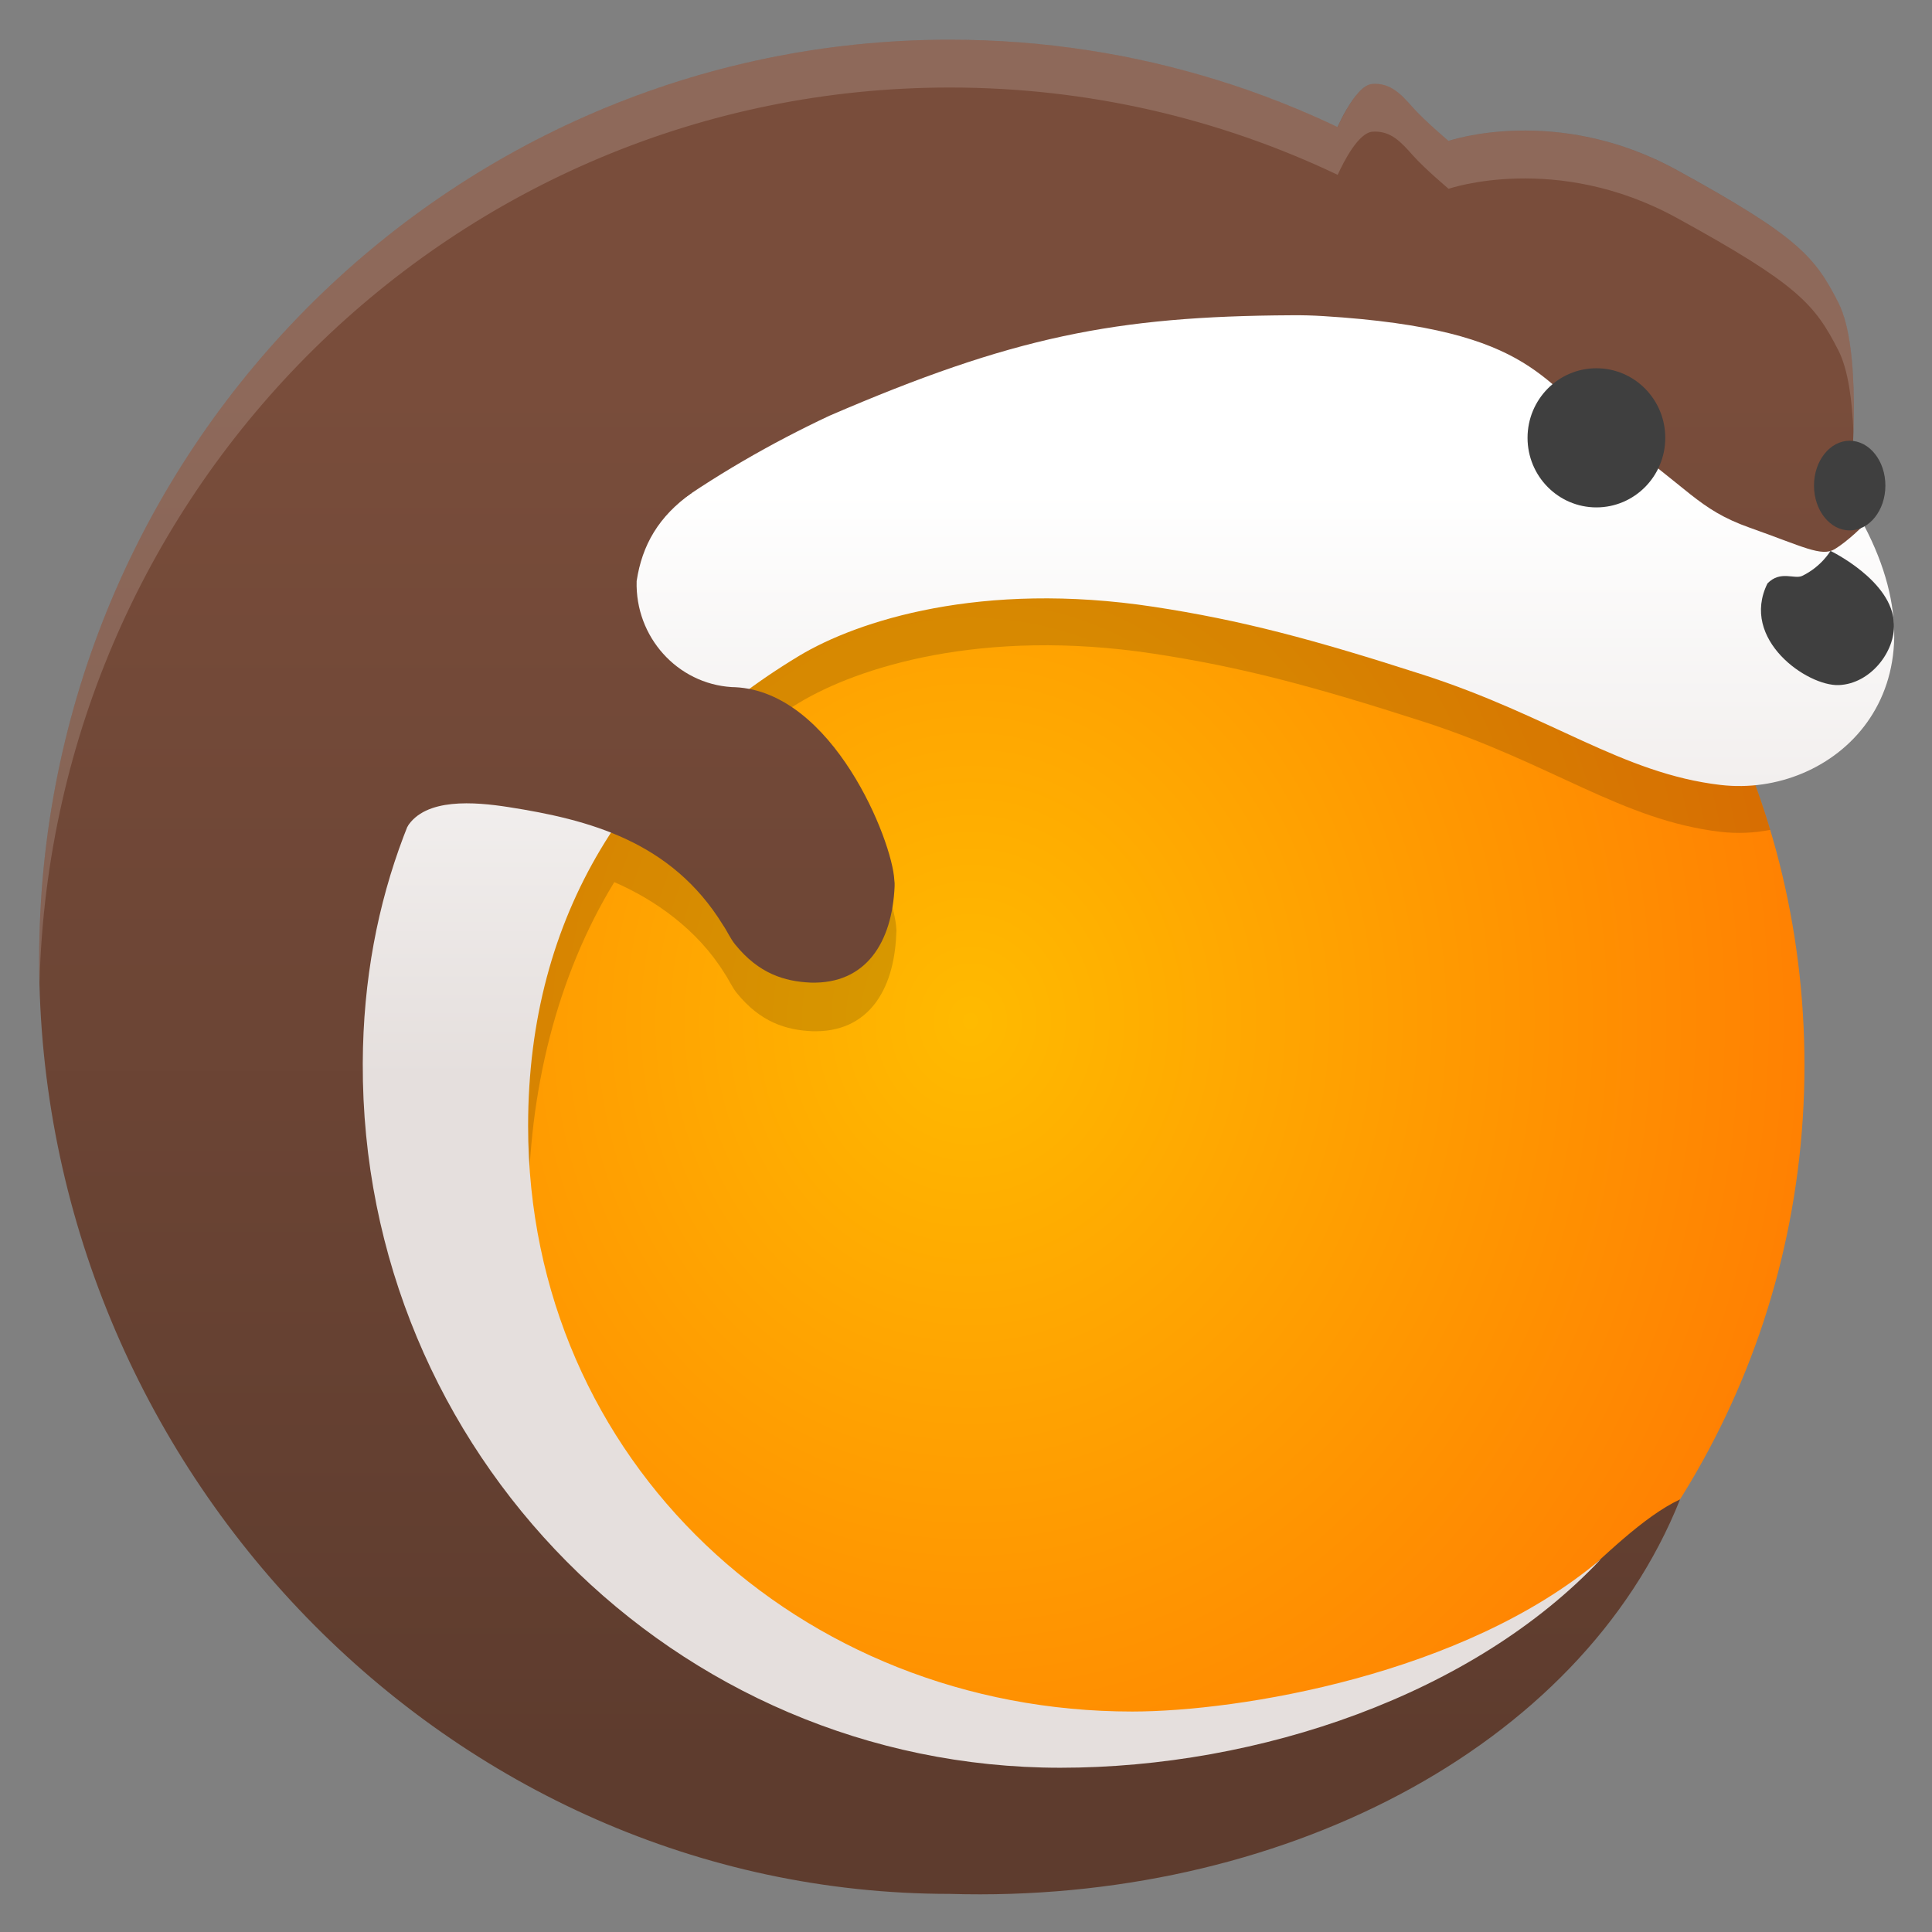 <?xml version="1.0" encoding="UTF-8" standalone="no"?>
<svg xmlns:dc="http://purl.org/dc/elements/1.1/" xmlns:cc="http://creativecommons.org/ns#" xmlns:rdf="http://www.w3.org/1999/02/22-rdf-syntax-ns#" xmlns:svg="http://www.w3.org/2000/svg" xmlns="http://www.w3.org/2000/svg" xmlns:xlink="http://www.w3.org/1999/xlink" xmlns:sodipodi="http://sodipodi.sourceforge.net/DTD/sodipodi-0.dtd" xmlns:inkscape="http://www.inkscape.org/namespaces/inkscape" width="256" height="256" version="1.1" viewBox="0 0 256 256" id="svg30" sodipodi:docname="logo.svg" inkscape:export-filename="/home/strider/Projects/lutris/share/icons/hicolor/48x48/apps/lutris.svg.png" inkscape:export-xdpi="1429.24" inkscape:export-ydpi="1429.24" inkscape:version="0.92.4 5da689c313, 2019-01-14">
  <rect x="0" y="0" width="256" height="256" fill="#808080" stroke="none"/>
  <defs id="defs34">
    <linearGradient id="linearGradient4520">
      <stop id="stop4522" offset="0" style="stop-color:#794d3b;stop-opacity:1;"/>
      <stop id="stop4524" offset="1" style="stop-color:#5e3c2e;stop-opacity:1;"/>
    </linearGradient>
    <linearGradient id="linearGradient4214">
      <stop id="stop4216" offset="0" style="stop-color:#e5dfdd;stop-opacity:1;"/>
      <stop id="stop4218" offset="1" style="stop-color:#ffffff;stop-opacity:1;"/>
    </linearGradient>
    <linearGradient id="linearGradient4146">
      <stop id="stop4148" offset="0" style="stop-color:#ffba00;stop-opacity:1;"/>
      <stop id="stop4150" offset="1" style="stop-color:#ff7f02;stop-opacity:1;"/>
    </linearGradient>
    <radialGradient r="77.057" fy="-121.309" fx="365.896" cy="-121.309" cx="365.896" gradientTransform="matrix(1.268,0.014,-0.016,1.41,-99.301,42.058)" gradientUnits="userSpaceOnUse" id="radialGradient4354-0" xlink:href="#linearGradient4146" inkscape:collect="always"/>
    <linearGradient gradientTransform="translate(0,564.666)" y2="-171.752" x2="423.442" y1="-117.549" x1="369.239" gradientUnits="userSpaceOnUse" id="linearGradient4468" xlink:href="#linearGradient4214" inkscape:collect="always"/>
    <radialGradient r="77.057" fy="-121.309" fx="365.896" cy="-121.309" cx="365.896" gradientTransform="matrix(1.268,0.014,-0.016,1.41,-99.301,606.724)" gradientUnits="userSpaceOnUse" id="radialGradient4475" xlink:href="#linearGradient4146" inkscape:collect="always"/>
    <linearGradient gradientUnits="userSpaceOnUse" y2="522.875" x2="332.25" y1="369.857" x1="332.25" id="linearGradient4526" xlink:href="#linearGradient4520" inkscape:collect="always"/>
    <radialGradient r="77.057" fy="-121.309" fx="365.896" cy="-121.309" cx="365.896" gradientTransform="matrix(1.268,0.014,-0.016,1.41,-99.301,606.724)" gradientUnits="userSpaceOnUse" id="radialGradient4544-0" xlink:href="#linearGradient4146" inkscape:collect="always"/>
    <linearGradient y2="-183.117" x2="369.239" y1="-117.549" x1="369.239" gradientTransform="translate(0,564.666)" gradientUnits="userSpaceOnUse" id="linearGradient4550-5" xlink:href="#linearGradient4214" inkscape:collect="always"/>
    <radialGradient r="77.057" fy="-121.309" fx="365.896" cy="-121.309" cx="365.896" gradientTransform="matrix(1.268,0.014,-0.016,1.41,-99.301,606.724)" gradientUnits="userSpaceOnUse" id="radialGradient4544-0-6-4" xlink:href="#linearGradient4146" inkscape:collect="always"/>
    <linearGradient inkscape:collect="always" xlink:href="#linearGradient4520" id="linearGradient1049" gradientUnits="userSpaceOnUse" x1="332.25" y1="369.857" x2="332.25" y2="522.875"/>
    <linearGradient inkscape:collect="always" xlink:href="#linearGradient4520" id="linearGradient1051" gradientUnits="userSpaceOnUse" x1="332.25" y1="369.857" x2="332.25" y2="522.875"/>
  </defs>
  <sodipodi:namedview pagecolor="#ffffff" bordercolor="#666666" borderopacity="1" objecttolerance="10" gridtolerance="10" guidetolerance="10" inkscape:pageopacity="0" inkscape:pageshadow="2" inkscape:window-width="1920" inkscape:window-height="1016" id="namedview32" showgrid="false" inkscape:snap-bbox="true" inkscape:bbox-paths="true" inkscape:bbox-nodes="true" inkscape:snap-bbox-edge-midpoints="true" inkscape:snap-bbox-midpoints="true" inkscape:object-paths="true" inkscape:snap-intersection-paths="true" inkscape:snap-smooth-nodes="true" inkscape:snap-midpoints="true" inkscape:snap-object-midpoints="true" inkscape:snap-center="true" inkscape:zoom="2" inkscape:cx="32.612139" inkscape:cy="145.5541" inkscape:window-x="0" inkscape:window-y="27" inkscape:window-maximized="1" inkscape:current-layer="svg30"/>
  <g transform="matrix(1.172,0,0,1.184,-307.948,-494.865)" id="layer1" inkscape:label="Layer 1">
    <g transform="translate(5.877,91.426)" id="g4532-1">
      <path style="fill:url(#radialGradient4544-0);fill-opacity:1;stroke:none" d="m 421.126,370.596 -0.222,7.937 -59.069,4.647 -44.514,28.901 -10.548,48.313 c 0,0 7.17,31.227 13.289,37.556 6.119,6.33 18.771,24.483 34.384,27.648 15.613,3.165 28.905,6.742 41.564,3.577 12.659,-3.165 21.108,-6.958 21.108,-6.958 l 5.274,-2.532 c 0,0 -1.298,1.137 -3.381,2.598 25.191,-16.15 41.877,-44.403 41.877,-76.548 0,-31.236 -15.756,-58.786 -39.762,-75.138 z" id="path2996-71-2" inkscape:connector-curvature="0" sodipodi:nodetypes="cccccssscccsc"/>
      <path style="fill:url(#linearGradient1049);fill-opacity:1;stroke:none" d="m 407.736,341.565 c 0,0 2.226,-5.492 4.304,-5.64 2.078,-0.148 3.265,1.187 4.601,2.672 1.336,1.484 4.007,3.71 4.007,3.71 0,0 12.17,-4.156 25.825,3.265 13.655,7.421 15.584,9.647 18.256,14.842 2.672,5.195 1.484,18.256 1.484,18.256 l 1.596,7.792 -3.377,4.378 -23.747,-4.007 -28.348,-20.927 z" id="path3970-2-2" inkscape:connector-curvature="0" sodipodi:nodetypes="csscsscccccc"/>
      <path sodipodi:nodetypes="cccccssscccccsccsccccssssccc" style="fill:#000000;fill-opacity:0.157;stroke:none" d="m 421.141,370.599 -4.719,6.438 -54.562,6.125 -44.531,28.906 -10.531,48.312 c 0,0 7.163,31.233 13.281,37.562 6.119,6.33 18.762,24.491 34.375,27.656 15.613,3.165 28.904,6.727 41.562,3.562 12.659,-3.165 21.125,-6.938 21.125,-6.938 l 5.281,-2.531 c 0,0 -1.323,1.133 -3.406,2.594 2.853,-1.829 5.596,-3.841 8.219,-5.969 -14.618,9.149 -32.447,13.748 -42.562,13.75 -37.585,0 -68.062,-30.446 -68.062,-68.031 0,-13.269 3.204,-26.229 9.719,-36.781 4.588,1.97 9.419,5.32 12.469,10.219 0.491,0.707 0.828,1.518 1.375,2.188 2.692,3.294 5.6,4.147 8.531,4.281 6.264,0.182 9.221,-4.494 9.5,-10.781 0.008,-0.493 0.045,-0.247 0.011,-0.678 -0.198,-4.19 -6.373,-19.672 -16.636,-21.447 1.796,-1.382 3.668,-2.674 5.625,-3.844 6.61,-3.951 20.654,-8.435 40.125,-5.5 9.875,1.489 17.965,3.617 30.438,7.594 14.475,4.616 22.519,11.062 33.656,12.344 1.874,0.216 3.766,0.13 5.594,-0.219 -6.073,-20.1 -18.904,-37.252 -35.875,-48.812 z" id="path2996-71-9-9" inkscape:connector-curvature="0"/>
      <path style="fill:url(#linearGradient1051);fill-opacity:1;stroke:none" d="m 364.271,330.976 c -56.867,0 -102.968,46.101 -102.968,102.968 0,56.867 46.312,104.535 102.968,104.542 36.962,1.099 71.25,-16.112 82.552,-44.152 -4.17,1.924 -8.757,6.56 -12.216,9.594 -6.521,5.721 -13.596,6.88 -22.59,11.564 -17.433,9.08 -36.288,7.874 -53.877,4.01 -14.297,-3.141 -29.978,-10.133 -38.393,-21.316 -8.415,-11.184 -13.355,-37.742 -13.355,-37.742 l 10.6,-48.552 44.734,-29.044 59.361,-4.67 0.223,-7.976 c 8.961,6.104 16.776,13.767 23.062,22.59 h 14.299 c -15.883,-36.38 -52.168,-61.815 -94.401,-61.815 z" id="path2996-7-5-8" inkscape:connector-curvature="0" sodipodi:nodetypes="ssccssazcccccccs"/>
      <path style="fill:url(#linearGradient4550-5);fill-opacity:1;stroke:none" d="m 402.892,361.817 c -19.941,0.102 -31.554,2.413 -52.246,11.247 -26.251,12.212 -52.607,35.077 -52.755,72.449 -0.173,43.553 35.315,78.856 78.869,78.856 22.506,0 46.742,-8.221 61.108,-23.342 -15.462,12.947 -40.943,17.048 -52.974,17.051 -37.585,0 -68.309,-27.961 -68.309,-65.546 0,-23.748 11.64,-41.243 30.606,-52.58 6.61,-3.951 20.645,-8.445 40.117,-5.51 9.875,1.489 17.963,3.619 30.435,7.596 14.475,4.616 22.538,11.063 33.675,12.345 12.684,1.459 26.083,-10.493 16.188,-29.084 0,0 -1.794,1.79 -3.293,2.689 -1.499,0.9 -3.593,-0.289 -9.59,-2.388 -5.997,-2.099 -6.9,-4.509 -15.296,-10.206 -8.396,-5.697 -8.392,-11.987 -32.98,-13.486 -1.153,-0.07 -2.345,-0.104 -3.555,-0.092 z" id="path3004-7-2" inkscape:connector-curvature="0" sodipodi:nodetypes="ccssccssssscsssscc"/>
      <circle style="fill:#3f3f3f;fill-opacity:1;stroke:none" id="path3026-6-2" transform="matrix(0.436,0,0,0.436,200.991,207.889)" cx="542.143" cy="384.505" r="17.857"/>
      <circle style="fill:#3f3f3f;fill-opacity:1;stroke:none" id="path3026-4-1-7" transform="matrix(0.226,0,0,0.281,343.477,272.831)" cx="542.143" cy="384.505" r="17.857"/>
      <path style="fill:url(#linearGradient4526);fill-opacity:1;stroke:none" d="m 334.292,381.213 c -5.067,1.234 -17.416,4.233 -24.752,14.19 -7.046,9.563 -6.474,20.712 -6.631,23.681 2.04,-3.285 7.627,-2.819 11.478,-2.223 9.081,1.405 18.393,3.822 24.215,13.174 0.491,0.707 0.839,1.524 1.386,2.193 2.692,3.294 5.602,4.139 8.533,4.274 6.264,0.182 9.221,-4.493 9.5,-10.78 0.008,-0.493 0.002,-0.257 -0.033,-0.689 -0.207,-4.378 -6.927,-21.079 -18.013,-21.593 -0.124,-0.004 -0.249,-0.003 -0.371,-0.011 -6.149,-0.376 -10.928,-5.613 -10.749,-11.865 0.617,-4.05 2.508,-7.253 6.218,-9.852 z" id="path3889-4-8" inkscape:connector-curvature="0" sodipodi:nodetypes="cscacscccccccc"/>
      <path style="fill:#3f3f3f;fill-opacity:1;stroke:none" d="m 463.83,388.188 c 0,0 -1.01,1.745 -3.187,2.791 -0.894,0.429 -2.464,-0.648 -3.938,0.849 -3.129,6.281 4.515,11.525 8.077,11.377 3.562,-0.148 6.372,-3.737 6.224,-6.854 -0.148,-4.824 -7.176,-8.162 -7.176,-8.162 z" id="path3950-2-5" inkscape:connector-curvature="0" sodipodi:nodetypes="cscscc"/>
      <path style="fill:#ffffff;fill-opacity:0.157;stroke:none" d="m 364.271,330.976 c -56.867,0 -102.968,46.101 -102.968,102.968 0,0.889 0.017,1.766 0.04,2.65 1.43,-55.62 46.963,-100.265 102.928,-100.265 15.678,0 30.543,3.505 43.842,9.773 0.707,-1.526 2.354,-4.715 3.936,-4.828 2.078,-0.148 3.256,1.192 4.591,2.676 1.336,1.484 4.014,3.713 4.014,3.713 0,0 12.163,-4.154 25.817,3.267 13.655,7.421 15.589,9.642 18.261,14.837 1.112,2.162 1.554,5.686 1.692,9.065 0.145,-4.272 0.06,-11.01 -1.692,-14.417 -2.672,-5.195 -4.606,-7.416 -18.261,-14.837 -13.655,-7.421 -25.817,-3.267 -25.817,-3.267 0,0 -2.678,-2.228 -4.014,-3.713 -1.336,-1.484 -2.514,-2.825 -4.591,-2.676 -1.581,0.113 -3.229,3.301 -3.936,4.828 -13.299,-6.269 -28.165,-9.773 -43.842,-9.773 z" id="path2996-7-8-5-3-8" inkscape:connector-curvature="0" sodipodi:nodetypes="cscscsscsscsscsscsc"/>
    </g>
  </g>
</svg>
